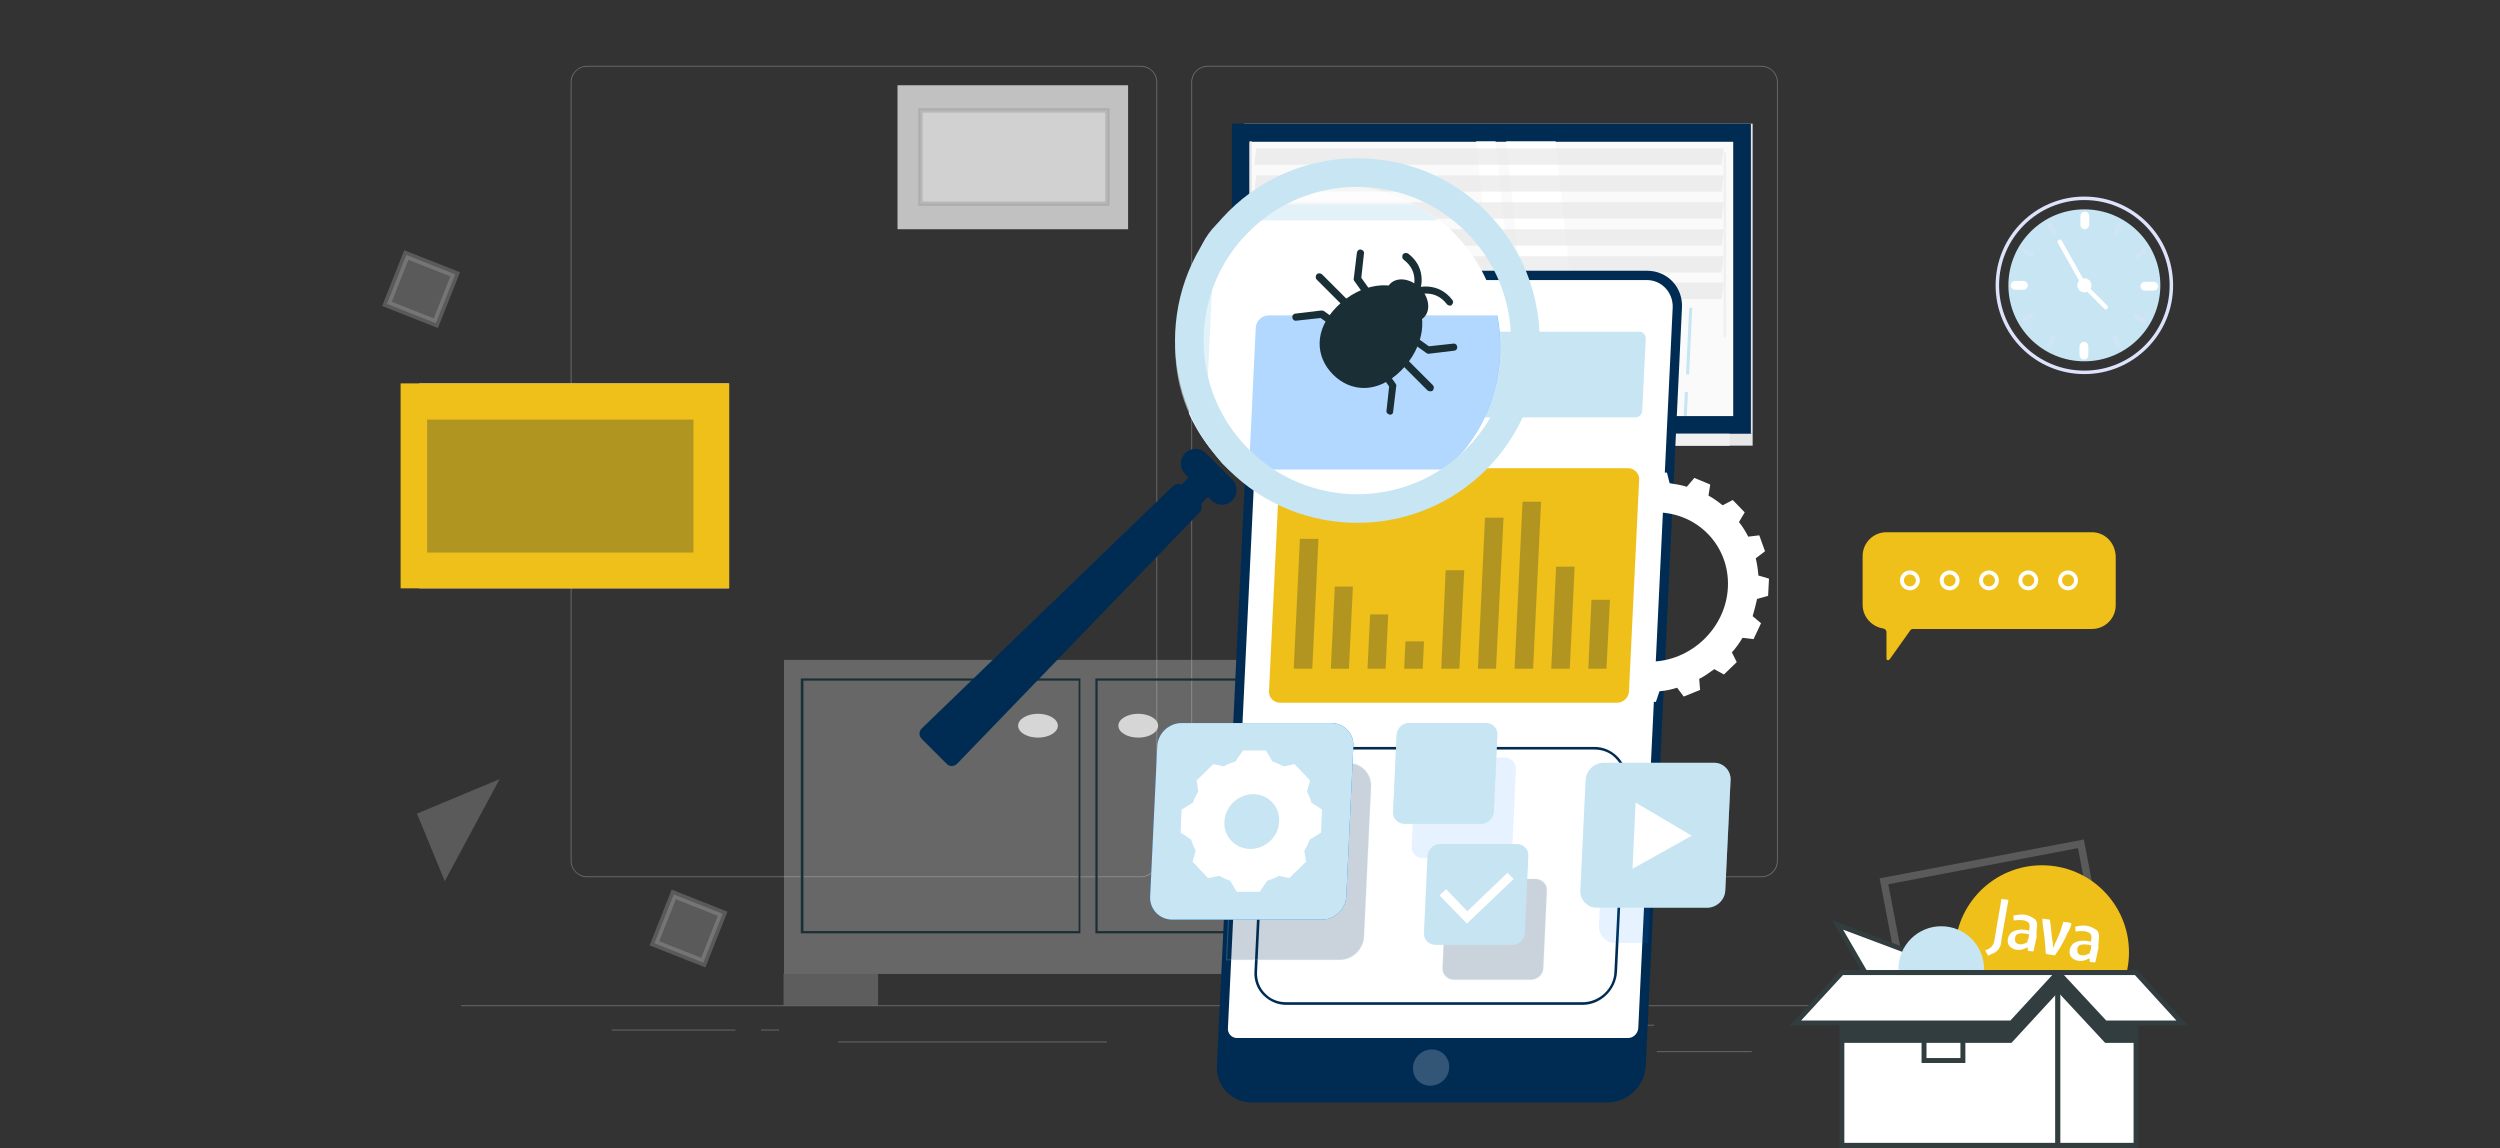 <?xml version="1.0" encoding="utf-8"?>
<!-- Generator: Adobe Illustrator 21.0.0, SVG Export Plug-In . SVG Version: 6.00 Build 0)  -->
<svg version="1.1" id="Layer_1" xmlns="http://www.w3.org/2000/svg" xmlns:xlink="http://www.w3.org/1999/xlink" x="0px" y="0px"
	 viewBox="0 0 566 260" style="enable-background:new 0 0 566 260;" xml:space="preserve">
<rect x="0" y="0" width="566" height="260" fill="#333333" stroke="none"/>
<style type="text/css">
	.st0{fill:#EFC01A;}
	.st1{fill:none;stroke:#FFFFFF;stroke-width:0.896;stroke-miterlimit:10;}
	.st2{fill:none;stroke:#DEE3FC;stroke-width:0.79;stroke-miterlimit:10;}
	.st3{fill:#C7E5F2;}
	.st4{fill:#FFFFFF;}
	.st5{fill:none;stroke:#FFFFFF;stroke-width:2;stroke-linecap:round;stroke-miterlimit:10;}
	.st6{opacity:0.5;}
	.st7{fill:none;stroke:#DEE3FC;stroke-linecap:round;stroke-miterlimit:10;}
	.st8{fill:#6D6D6D;}
	.st9{opacity:0.27;fill:#D1D1D1;}
	.st10{fill:#E7E7E7;}
	.st11{opacity:0.33;fill:#D1D1D1;}
	.st12{fill:#1A2E35;}
	.st13{fill:#D6D6D6;}
	.st14{fill:#F0F0F0;}
	.st15{fill:#002C54;}
	.st16{fill:#FAFAFA;}
	.st17{opacity:0.5;fill:#E1E1E1;enable-background:new    ;}
	.st18{fill:#E1E1E1;}
	.st19{opacity:0.29;fill:#1A2E35;enable-background:new    ;}
	.st20{fill:#C1C1C1;}
	.st21{opacity:0.29;fill:#FAFAFA;stroke:#7C7C7C;stroke-miterlimit:10;enable-background:new    ;}
	.st22{opacity:0.21;fill:#002C54;stroke:#C7E5F2;stroke-width:0.25;stroke-miterlimit:10;enable-background:new    ;}
	.st23{opacity:0.1;fill:#007CFF;enable-background:new    ;}
	.st24{opacity:0.2;fill:#FFFFFF;enable-background:new    ;}
	.st25{opacity:0.29;}
	.st26{fill:#007CFF;}
	.st27{opacity:0.6;fill:#C7E5F2;enable-background:new    ;}
	.st28{opacity:0.4;fill:#C7E5F2;enable-background:new    ;}
	.st29{opacity:0.6;fill:#007CFF;enable-background:new    ;}
	.st30{opacity:0.5;fill:#FFFFFF;enable-background:new    ;}
	.st31{opacity:0.3;fill:#B5B5B5;stroke:#B5B5B5;stroke-width:1.677;enable-background:new    ;}
	.st32{opacity:0.3;fill:none;stroke:#B5B5B5;stroke-width:1.677;enable-background:new    ;}
	.st33{fill:#FFFFFF;stroke:#313D3F;stroke-width:1.118;}
	.st34{fill:none;stroke:#231F20;stroke-width:1.118;}
	.st35{fill:none;stroke:#313D3F;stroke-width:1.118;}
	.st36{fill:#313D3F;}
	.st37{opacity:0.3;fill:#B5B5B5;enable-background:new    ;}
</style>
<g>
	<path class="st0" d="M473.6,120.5h-46.5c-3,0-5.4,2.4-5.4,5.4v11c0,2.8,2.1,5,4.7,5.4c0.4,0.1,0.7,0.4,0.7,0.8v6
		c0,0.4,0.4,0.5,0.7,0.2l4.7-6.6c0.1-0.2,0.4-0.3,0.6-0.3h40.5c3,0,5.4-2.4,5.4-5.4v-11C478.9,122.9,476.6,120.5,473.6,120.5z"/>
	<g>
		<circle class="st1" cx="432.4" cy="131.4" r="1.8"/>
		<circle class="st1" cx="441.4" cy="131.4" r="1.8"/>
		<circle class="st1" cx="450.3" cy="131.4" r="1.8"/>
		<circle class="st1" cx="459.2" cy="131.4" r="1.8"/>
		<circle class="st1" cx="468.2" cy="131.4" r="1.8"/>
	</g>
</g>
<g>
	<circle class="st2" cx="471.9" cy="64.6" r="19.7"/>
	<circle class="st3" cx="471.9" cy="64.6" r="17.2"/>
	<circle class="st4" cx="471.9" cy="64.6" r="1.6"/>
	<path class="st4" d="M471.7,64.3L471.7,64.3c-0.2,0.1-0.6,0.1-0.7-0.2l-5.1-9.1c-0.1-0.2-0.1-0.6,0.2-0.7l0,0
		c0.2-0.1,0.6-0.1,0.7,0.2l5.1,9.1C472,63.9,471.9,64.2,471.7,64.3z"/>
	<path class="st4" d="M472.1,64.9L472.1,64.9c0.2-0.2,0.5-0.2,0.7,0l4.3,4.3c0.2,0.2,0.2,0.5,0,0.7l0,0c-0.2,0.2-0.5,0.2-0.7,0
		l-4.3-4.3C471.9,65.4,471.9,65.1,472.1,64.9z"/>
	<g>
		<line class="st5" x1="472" y1="50.9" x2="472" y2="48.9"/>
		<line class="st5" x1="485.6" y1="64.8" x2="487.6" y2="64.8"/>
		<line class="st5" x1="471.8" y1="78.4" x2="471.8" y2="80.4"/>
		<line class="st5" x1="458.1" y1="64.6" x2="456.2" y2="64.6"/>
	</g>
	<g class="st6">
		<line class="st7" x1="465.1" y1="52.7" x2="464.1" y2="51"/>
		<line class="st7" x1="483.8" y1="57.9" x2="485.5" y2="56.9"/>
		<line class="st7" x1="478.7" y1="76.6" x2="479.7" y2="78.3"/>
		<line class="st7" x1="459.9" y1="71.4" x2="458.3" y2="72.4"/>
	</g>
	<g class="st6">
		<line class="st7" x1="460" y1="57.7" x2="458.3" y2="56.7"/>
		<line class="st7" x1="478.9" y1="52.8" x2="479.8" y2="51.1"/>
		<line class="st7" x1="483.7" y1="71.6" x2="485.4" y2="72.6"/>
		<line class="st7" x1="464.9" y1="76.5" x2="463.9" y2="78.2"/>
	</g>
</g>
<g>
	<rect x="104.4" y="227.6" class="st8" width="324.7" height="0.2"/>
	<rect x="375.1" y="238" class="st8" width="21.5" height="0.2"/>
	<rect x="313.9" y="239.8" class="st8" width="5.6" height="0.2"/>
	<rect x="362" y="232" class="st8" width="12.5" height="0.2"/>
	<rect x="138.5" y="233.1" class="st8" width="28" height="0.2"/>
	<rect x="172.3" y="233.1" class="st8" width="4.1" height="0.2"/>
	<rect x="189.8" y="235.8" class="st8" width="60.8" height="0.2"/>
	<path class="st8" d="M258.3,198.6H132.9c-2,0-3.7-1.7-3.7-3.7V18.6c0-2,1.7-3.7,3.7-3.7h125.4c2,0,3.7,1.7,3.7,3.7v176.3
		C262,197,260.4,198.6,258.3,198.6z M132.9,15.1c-2,0-3.5,1.6-3.5,3.5v176.3c0,2,1.6,3.5,3.5,3.5h125.4c2,0,3.5-1.6,3.5-3.5V18.6
		c0-2-1.6-3.5-3.5-3.5H132.9z"/>
	<path class="st8" d="M398.8,198.6H273.4c-2,0-3.7-1.7-3.7-3.7V18.6c0-2,1.7-3.7,3.7-3.7h125.4c2,0,3.7,1.7,3.7,3.7v176.3
		C402.5,197,400.8,198.6,398.8,198.6z M273.4,15.1c-2,0-3.5,1.6-3.5,3.5v176.3c0,2,1.6,3.5,3.5,3.5h125.4c2,0,3.5-1.6,3.5-3.5V18.6
		c0-2-1.6-3.5-3.5-3.5H273.4z"/>
</g>
<rect x="177.4" y="220.5" class="st9" width="21.4" height="7.1"/>
<rect x="306.8" y="149.4" class="st10" width="21.4" height="78.2"/>
<rect x="177.5" y="149.4" class="st11" width="137.7" height="71.1"/>
<path class="st12" d="M244.2,154.1v56.7h-62.3v-56.7H244.2 M244.6,153.6h-63.3v57.7h63.3V153.6L244.6,153.6z"/>
<path class="st12" d="M310.8,154.1v56.7h-62.3v-56.7H310.8 M311.3,153.6H248v57.7h63.3V153.6L311.3,153.6z"/>
<ellipse class="st13" cx="257.7" cy="164.3" rx="4.5" ry="2.7"/>
<ellipse class="st13" cx="235" cy="164.3" rx="4.5" ry="2.7"/>
<polygon class="st14" points="306.2,227.6 311.2,227.6 311.2,213.2 300.9,213.2 "/>
<rect x="281.7" y="28" class="st10" width="115.1" height="70.2"/>
<rect x="278.9" y="28" class="st15" width="117.5" height="72.9"/>
<rect x="281.7" y="98.2" class="st10" width="115.1" height="2.7"/>
<rect x="274.1" y="98.2" class="st14" width="117.5" height="2.7"/>
<rect x="282.9" y="32.1" class="st16" width="109.5" height="62.1"/>
<polygon class="st4" points="358.7,94.2 352.2,32 341,32 347.5,94.2 "/>
<path class="st14" d="M390.5,76.4c0.2,0,0.3-0.1,0.3-0.3V34.7c0-0.2-0.1-0.3-0.3-0.3c-0.2,0-0.3,0.1-0.3,0.3v41.5
	C390.2,76.3,390.3,76.4,390.5,76.4z"/>
<polygon class="st4" points="345.1,94.2 338.6,32 334.2,32 340.7,94.2 "/>
<rect x="282.9" y="32" class="st10" width="0.5" height="62.1"/>
<polygon class="st17" points="284,37.3 389.8,37.3 390.2,33.6 284.4,33.6 "/>
<polygon class="st17" points="284,43.4 389.8,43.4 390.2,39.7 284.4,39.7 "/>
<polygon class="st17" points="284,49.5 389.8,49.5 390.2,45.8 284.4,45.8 "/>
<polygon class="st17" points="284,55.6 389.8,55.6 390.2,51.9 284.4,51.9 "/>
<polygon class="st17" points="284,61.7 389.8,61.7 390.2,58 284.4,58 "/>
<polygon class="st17" points="284,67.7 389.8,67.7 390.2,64 284.4,64 "/>
<rect x="94.9" y="86.8" class="st18" width="70.1" height="46.4"/>
<g>
	<rect x="90.7" y="86.8" class="st0" width="74.4" height="46.4"/>
	<rect x="96.7" y="95" class="st19" width="60.3" height="30.1"/>
</g>
<rect x="203.2" y="19.3" class="st20" width="52.2" height="32.6"/>
<rect x="208.4" y="25" class="st21" width="42.3" height="21.1"/>
<rect x="379" y="91.2" transform="matrix(4.805029e-02 -0.999 0.999 4.805029e-02 271.873 468.4)" class="st3" width="5.4" height="0.7"/>
<rect x="374.8" y="76.9" transform="matrix(4.795272e-02 -0.999 0.999 4.795272e-02 286.915 455.486)" class="st3" width="15.1" height="0.7"/>
<path class="st15" d="M292.4,61.3h80.5c4.6,0,8.1,3.7,7.9,8.3l-8.2,171.7c-0.2,4.6-4.1,8.3-8.7,8.3h-80.5c-4.6,0-8.1-3.7-7.9-8.3
	l8.2-171.7C283.9,65,287.8,61.3,292.4,61.3z"/>
<path class="st4" d="M400.3,134.9l0.2-3.9l-2.4-0.7c-0.1-1.3-0.3-2.7-0.6-3.9l2.1-1.6l-1.3-3.6l-2.5,0.3c-0.6-1.2-1.3-2.3-2.1-3.3
	l1.3-2.2l-2.7-2.8l-2.3,1.2c-1-0.8-2.1-1.6-3.2-2.2l0.4-2.5l-3.6-1.5l-1.7,2c-1.3-0.4-2.6-0.6-3.9-0.8l-0.6-2.4h-3.9l-0.8,2.4
	c-1.4,0.2-2.7,0.4-4,0.8l-1.5-2l-3.7,1.5l0.2,2.5c-1.2,0.6-2.3,1.4-3.4,2.2l-2.2-1.2l-2.9,2.8l1.1,2.2c-0.9,1-1.7,2.1-2.4,3.3
	l-2.5-0.3l-1.7,3.6l1.9,1.6c-0.4,1.3-0.8,2.6-1,3.9l-2.5,0.7l-0.2,3.9l2.4,0.7c0.1,1.3,0.3,2.7,0.6,3.9l-2.1,1.6l1.3,3.6l2.5-0.3
	c0.6,1.2,1.3,2.3,2.1,3.3l-1.3,2.2l2.7,2.8l2.3-1.2c1,0.8,2.1,1.6,3.2,2.2l-0.4,2.5l3.6,1.5l1.7-2c1.3,0.4,2.5,0.6,3.9,0.8l0.6,2.4
	h3.9l0.8-2.4c1.4-0.1,2.7-0.4,4-0.8l1.5,2l3.7-1.5l-0.2-2.5c1.2-0.6,2.3-1.4,3.4-2.2l2.2,1.2l2.9-2.8l-1.1-2.2
	c0.9-1,1.7-2.1,2.4-3.3l2.5,0.3l1.7-3.6l-1.9-1.6c0.4-1.3,0.7-2.6,1-3.9L400.3,134.9z M391.2,132.9c-0.4,9.3-8.4,16.9-17.7,16.9
	c-9.3,0-16.5-7.6-16.1-16.9c0.4-9.3,8.4-16.9,17.7-16.9C384.4,116.1,391.6,123.6,391.2,132.9z"/>
<path class="st4" d="M372.8,63.4h-80.5c-3.4,0-6.4,2.8-6.5,6.2L278,232.8c-0.1,1.2,0.9,2.2,2,2.2h88.6c1.2,0,2.2-1,2.3-2.2
	l7.8-163.2C378.8,66.2,376.2,63.4,372.8,63.4z"/>
<path class="st15" d="M358.3,227.5h-67.1c-2,0-3.8-0.8-5.2-2.2c-1.4-1.4-2.1-3.3-2-5.3l2.1-43.4c0.2-4.1,3.7-7.5,7.8-7.5H361
	c2,0,3.8,0.8,5.2,2.2c1.4,1.4,2.1,3.3,2,5.3l-2.1,43.4C365.9,224.1,362.4,227.5,358.3,227.5z M293.9,169.7c-3.8,0-7.1,3.1-7.2,6.9
	l-2.1,43.4c-0.1,1.8,0.5,3.6,1.8,4.9c1.2,1.3,2.9,2,4.8,2h67.1c3.8,0,7.1-3.1,7.2-6.9l2.1-43.4c0.1-1.8-0.5-3.6-1.8-4.9
	c-1.2-1.3-2.9-2-4.8-2L293.9,169.7L293.9,169.7z"/>
<path class="st22" d="M305.4,172.8h-25.6l-2.1,44.5h25.6c2.9,0,5.4-2.4,5.5-5.3l1.6-33.9C310.5,175.2,308.3,172.8,305.4,172.8z"/>
<path class="st23" d="M339.6,194.3h-17.4c-1.5,0-2.7-1.2-2.6-2.7l0.8-17.4c0.1-1.5,1.3-2.7,2.8-2.7h17.4c1.5,0,2.7,1.2,2.6,2.7
	l-0.8,17.4C342.4,193.1,341.1,194.3,339.6,194.3z"/>
<path class="st23" d="M367.3,180.7c-2.1,0-4,1.8-4.1,3.9l-1.2,25c-0.1,2.1,1.6,3.9,3.7,3.9h7.4l1.6-32.7L367.3,180.7L367.3,180.7z"
	/>
<path class="st22" d="M346.6,221.8h-17.4c-1.5,0-2.7-1.2-2.6-2.7l0.8-17.4c0.1-1.5,1.3-2.7,2.8-2.7h17.4c1.5,0,2.7,1.2,2.6,2.7
	l-0.8,17.4C349.4,220.6,348.1,221.8,346.6,221.8z"/>
<path class="st24" d="M328.1,241.7c-0.1,2.3-2,4.1-4.3,4.1s-4-1.8-3.9-4.1s2-4.1,4.3-4.1S328.2,239.5,328.1,241.7z"/>
<path class="st0" d="M366.1,159.1h-76.3c-1.4,0-2.6-1.2-2.5-2.6l2.3-47.9c0.1-1.4,1.3-2.6,2.7-2.6h76.3c1.4,0,2.6,1.2,2.5,2.6
	l-2.3,47.9C368.8,157.9,367.5,159.1,366.1,159.1z"/>
<path class="st3" d="M370.2,94.5h-78.3c-0.9,0-1.5-0.7-1.5-1.6l0.8-16.2c0-0.9,0.8-1.6,1.6-1.6h78.3c0.9,0,1.5,0.7,1.5,1.6
	l-0.8,16.2C371.8,93.8,371.1,94.5,370.2,94.5z"/>
<g class="st25">
	<polygon class="st12" points="298.5,122 294.3,122 292.9,151.4 297.1,151.4 	"/>
	<polygon class="st12" points="306.3,132.8 302.2,132.8 301.3,151.4 305.4,151.4 	"/>
	<polygon class="st12" points="314.3,139.1 310.2,139.1 309.6,151.4 313.7,151.4 	"/>
	<polygon class="st12" points="322.4,145.2 318.2,145.2 317.9,151.4 322.1,151.4 	"/>
	<polygon class="st12" points="331.5,129.1 327.3,129.1 326.3,151.4 330.4,151.4 	"/>
	<polygon class="st12" points="340.4,117.2 336.2,117.2 334.6,151.4 338.7,151.4 	"/>
	<polygon class="st12" points="348.9,113.6 344.7,113.6 342.9,151.4 347.1,151.4 	"/>
	<polygon class="st12" points="356.5,128.3 352.3,128.3 351.2,151.4 355.4,151.4 	"/>
	<polygon class="st12" points="364.5,135.8 360.3,135.8 359.6,151.4 363.7,151.4 	"/>
</g>
<path class="st26" d="M299.3,208.2h-33.9c-2.9,0-5.2-2.4-5-5.3L262,169c0.1-2.9,2.6-5.3,5.5-5.3h33.9c2.9,0,5.2,2.4,5,5.3l-1.6,33.9
	C304.7,205.8,302.2,208.2,299.3,208.2z"/>
<path class="st3" d="M299.3,208.2h-33.9c-2.9,0-5.2-2.4-5-5.3L262,169c0.1-2.9,2.6-5.3,5.5-5.3h33.9c2.9,0,5.2,2.4,5,5.3l-1.6,33.9
	C304.7,205.8,302.2,208.2,299.3,208.2z"/>
<path class="st4" d="M299.1,188.5l0.2-5.2l-2.4-1.6c-0.2-0.9-0.6-1.7-1-2.5l0.7-2.5l-3.5-3.7l-2.5,0.5c-0.8-0.4-1.6-0.8-2.5-1.1
	l-1.5-2.5h-5.2l-1.7,2.5c-0.9,0.3-1.8,0.6-2.6,1.1l-2.4-0.5l-3.8,3.7l0.4,2.5c-0.5,0.8-0.9,1.6-1.2,2.5l-2.6,1.6l-0.2,5.2l2.4,1.6
	c0.2,0.9,0.6,1.7,1,2.5l-0.7,2.5l3.5,3.7l2.5-0.5c0.8,0.4,1.6,0.8,2.5,1.1l1.5,2.5h5.2l1.7-2.5c0.9-0.3,1.8-0.6,2.6-1.1l2.4,0.5
	l3.8-3.7l-0.4-2.5c0.5-0.8,0.9-1.6,1.2-2.5L299.1,188.5z M283.1,192.2c-3.4,0-6.1-2.8-5.9-6.2s3.1-6.2,6.5-6.2s6.1,2.8,5.9,6.2
	C289.5,189.4,286.5,192.2,283.1,192.2z"/>
<g>
	<path class="st3" d="M335.4,186.5H318c-1.5,0-2.7-1.2-2.6-2.7l0.8-17.4c0.1-1.5,1.3-2.7,2.8-2.7h17.4c1.5,0,2.7,1.2,2.6,2.7
		l-0.8,17.4C338.1,185.3,336.8,186.5,335.4,186.5z"/>
	<path class="st27" d="M335.4,186.5H318c-1.5,0-2.7-1.2-2.6-2.7l0.8-17.4c0.1-1.5,1.3-2.7,2.8-2.7h17.4c1.5,0,2.7,1.2,2.6,2.7
		l-0.8,17.4C338.1,185.3,336.8,186.5,335.4,186.5z"/>
</g>
<g>
	<path class="st3" d="M386.5,205.5h-25c-2.1,0-3.8-1.8-3.7-3.9l1.2-25c0.1-2.1,1.9-3.9,4.1-3.9h25c2.1,0,3.8,1.8,3.7,3.9l-1.2,25
		C390.5,203.8,388.6,205.5,386.5,205.5z"/>
	<path class="st28" d="M386.5,205.5h-25c-2.1,0-3.8-1.8-3.7-3.9l1.2-25c0.1-2.1,1.9-3.9,4.1-3.9h25c2.1,0,3.8,1.8,3.7,3.9l-1.2,25
		C390.5,203.8,388.6,205.5,386.5,205.5z"/>
</g>
<polygon class="st4" points="383,189.2 370.3,181.7 369.6,196.7 "/>
<g>
	<path class="st3" d="M342.4,213.9H325c-1.5,0-2.7-1.2-2.6-2.7l0.8-17.4c0.1-1.5,1.3-2.7,2.8-2.7h17.4c1.5,0,2.7,1.2,2.6,2.7
		l-0.8,17.4C345.1,212.7,343.9,213.9,342.4,213.9z"/>
	<path class="st28" d="M342.4,213.9H325c-1.5,0-2.7-1.2-2.6-2.7l0.8-17.4c0.1-1.5,1.3-2.7,2.8-2.7h17.4c1.5,0,2.7,1.2,2.6,2.7
		l-0.8,17.4C345.1,212.7,343.9,213.9,342.4,213.9z"/>
</g>
<polygon class="st4" points="332.1,209.1 325.9,202.7 327.4,201.3 332.2,206.3 341.3,197.6 342.7,199 "/>
<g>
	<path class="st15" d="M274.3,113.3l-6-6c-1.3-1.3-1.3-3.4,0-4.7l0,0c1.3-1.3,3.4-1.3,4.7,0l6,6c1.3,1.3,1.3,3.4,0,4.7l0,0
		C277.8,114.6,275.6,114.6,274.3,113.3z"/>
	<path class="st15" d="M266.3,115.3L266.3,115.3c-1.2-1.2-1.2-3.2,0-4.4l3.4-3.4c1.2-1.2,3.2-1.2,4.4,0l0,0c1.2,1.2,1.2,3.2,0,4.4
		l-3.4,3.4C269.4,116.5,267.5,116.5,266.3,115.3z"/>
	<path class="st15" d="M214.3,172.9l-5.6-5.6c-0.7-0.7-0.7-1.7,0-2.4l56.9-54.9c0.7-0.6,1.7-0.6,2.4,0l3.6,3.6
		c0.6,0.6,0.7,1.7,0,2.4l-54.9,56.9C216,173.6,214.9,173.6,214.3,172.9z"/>
</g>
<g>
	<g>
		<path class="st3" d="M272.7,99.8c-1.4-2-2.5-4-3.5-6.1l1.5-32.4c0-0.2,0-0.4,0-0.7c0.7-7.6,7.1-13.8,14.7-14.3c0.3,0,0.7,0,1,0
			h33.7c2,1.1,3.9,2.3,5.7,3.8c1,0.8,2,1.7,3,2.7c5.3,5.3,8.7,11.8,10,18.7c2.4,11.7-1,24.3-10,33.4c-0.6,0.6-1.1,1.1-1.7,1.6
			c-14.5,12.7-36.5,12.2-50.4-1.6C275.3,103.2,273.9,101.5,272.7,99.8z"/>
		<path class="st4" d="M276.9,104.7c-1.5-1.5-2.9-3.2-4.1-4.9l1.8-38.6c0.3-6.2,5.6-11.3,11.8-11.3H326c1,0.8,2,1.7,3,2.7
			c5.3,5.3,8.7,11.8,10,18.7c2.4,11.7-1,24.3-10,33.4c-0.6,0.6-1.1,1.1-1.7,1.6C312.8,119.1,290.7,118.6,276.9,104.7z"/>
	</g>
	<path class="st29" d="M328.9,104.7c-0.6,0.6-1.1,1.1-1.7,1.6h-41.6c-1.6,0-2.8-1.3-2.7-2.8l1.4-29.3c0.1-1.6,1.4-2.8,3-2.8H339
		C341.3,83,338,95.7,328.9,104.7z"/>
</g>
<ellipse transform="matrix(0.707 -0.707 0.707 0.707 33.071 237.227)" class="st30" cx="302.9" cy="78.7" rx="36.8" ry="36.8"/>
<g>
	<path class="st12" d="M317.2,83.9c-5.3,5.3-11.4,4.9-15.4,0.9s-4.4-10.1,0.9-15.4s12.9-6.4,16.9-2.4S322.5,78.6,317.2,83.9z"/>
	<ellipse transform="matrix(0.707 -0.707 0.707 0.707 45.236 245.222)" class="st12" cx="318.6" cy="68" rx="4.1" ry="5.4"/>
	<path class="st12" d="M314,73.3c-0.3,0-0.5-0.1-0.7-0.3l-6.7-9.4c-0.1-0.2-0.2-0.4-0.1-0.6l0.7-5.8c0.1-0.5,0.5-0.8,0.9-0.7
		c0.5,0.1,0.8,0.5,0.7,0.9l-0.6,5.5l6.5,9.1c0.3,0.4,0.2,0.9-0.2,1.1C314.3,73.3,314.2,73.3,314,73.3z"/>
	<path class="st12" d="M323.4,80.1c-0.2,0-0.3-0.1-0.5-0.2l-9.4-6.7c-0.4-0.3-0.5-0.8-0.2-1.1c0.3-0.4,0.8-0.5,1.1-0.2l9.1,6.5
		l5.5-0.6c0.5-0.1,0.9,0.3,0.9,0.7c0.1,0.5-0.3,0.9-0.7,0.9L323.4,80.1L323.4,80.1z"/>
	<path class="st12" d="M308.6,78.7c-0.2,0-0.3-0.1-0.5-0.2L299,72l-5.5,0.6c-0.5,0.1-0.9-0.3-0.9-0.7c-0.1-0.5,0.3-0.9,0.7-0.9
		l5.8-0.7c0.2,0,0.4,0,0.6,0.1l9.4,6.7c0.4,0.3,0.5,0.8,0.2,1.1C309.1,78.6,308.9,78.7,308.6,78.7z"/>
	<path class="st12" d="M314.7,93.9C314.6,93.9,314.6,93.9,314.7,93.9c-0.5-0.1-0.9-0.5-0.8-0.9l0.6-5.5l-6.5-9.1
		c-0.3-0.4-0.2-0.9,0.2-1.1c0.4-0.3,0.9-0.2,1.1,0.2l6.7,9.4c0.1,0.2,0.2,0.4,0.1,0.6l-0.7,5.8C315.4,93.6,315.1,93.9,314.7,93.9z"
		/>
	<path class="st12" d="M323.8,88.6c-0.2,0-0.4-0.1-0.6-0.2l-25.1-25.1c-0.3-0.3-0.3-0.8,0-1.2c0.3-0.3,0.8-0.3,1.2,0l25.1,25.1
		c0.3,0.3,0.3,0.8,0,1.2C324.3,88.5,324.1,88.6,323.8,88.6z"/>
	<path class="st12" d="M320.5,66.9c-0.1,0-0.2,0-0.3-0.1c-0.4-0.2-0.6-0.7-0.4-1.1c0.1-0.2,1.7-4.1-2-6.9c-0.4-0.3-0.4-0.8-0.2-1.2
		c0.3-0.4,0.8-0.4,1.2-0.2c3.8,2.9,3.3,7,2.5,8.8C321.1,66.7,320.8,66.9,320.5,66.9z"/>
	<path class="st12" d="M328.3,69.2c-0.2,0-0.5-0.1-0.7-0.3c-2.8-3.7-6.7-2.1-6.9-2c-0.4,0.2-0.9,0-1.1-0.4s0-0.9,0.4-1.1
		c1.8-0.8,6-1.2,8.8,2.5c0.3,0.4,0.2,0.9-0.2,1.2C328.7,69.1,328.5,69.2,328.3,69.2z"/>
</g>
<path class="st3" d="M336.5,47.9c-16.1-16.1-42.3-16.1-58.4,0s-16.1,42.3,0,58.4s42.3,16.1,58.4,0C352.6,90.1,352.6,64,336.5,47.9z
	 M282.7,101.7c-13.6-13.6-13.6-35.6,0-49.2s35.6-13.6,49.2,0s13.6,35.6,0,49.2C318.3,115.3,296.3,115.3,282.7,101.7z"/>
<rect id="Rectangle_73_" x="149.9" y="204.3" transform="matrix(0.368 -0.93 0.93 0.368 -97.002 277.788)" class="st31" width="11.9" height="11.9"/>
<g>
	
		<rect id="Rectangle_74_" x="430.5" y="195.1" transform="matrix(0.982 -0.187 0.187 0.982 -32.7 88.441)" class="st32" width="45.4" height="45.4"/>
	<polygon id="Path_142_" class="st33" points="445.3,220.4 428.2,230.4 416,209.4 	"/>
	<path id="Path_143_" class="st34" d="M465.6,220.2l13.4,4.7"/>
	<circle id="Oval_202_" class="st0" cx="462.3" cy="215.6" r="19.7"/>
	<path id="Shape_6_" class="st4" d="M461.2,209.7c0-0.1,0-0.2,0-0.3c0-0.7-0.2-1.2-0.8-1.5c-1-0.7-2.2-1-3.4-0.8
		c-0.3,0-0.8,0.1-1.1,0.2c-0.1,0-0.1,0-0.1,0.1c0.1,0.2,0.1,0.7,0.1,0.9c0,0.1,0,0.1,0.1,0.1c1.1-0.2,3.7-0.3,3.5,1.4
		c0,0.1,0,0.1,0,0.1l-0.1,0.8c-0.1,0-0.3-0.1-0.4-0.1c-1-0.2-2-0.2-2.8,0.1c-0.2,0.1-0.5,0.2-0.8,0.4c-0.7,0.7-1,1.5-0.8,2.4
		c0.4,1.5,2.4,1.9,3.7,1.3c0.2-0.1,0.4-0.2,0.7-0.3c0.1-0.1,0.1,0,0.1,0.1c0,0.2,0,0.3,0,0.5s0,0.2,0.2,0.2l0.9,0.1
		c0.1,0,0.1,0,0.2-0.1l0.7-3.2C461,211.3,461.1,210.6,461.2,209.7z M459,213.3c0,0.1,0,0.1-0.1,0.1c-0.4,0.2-1,0.4-1.4,0.4
		c-0.4,0-0.8-0.1-1.1-0.4c-0.2-0.2-0.2-0.5-0.2-0.9c0-0.4,0.2-0.8,0.5-1c0.2-0.1,0.7-0.2,1-0.2c0.5,0,1.1,0.1,1.6,0.2
		c0.1,0,0.1,0.1,0.1,0.1c-0.1,0.2-0.1,0.5-0.1,0.8C459,212.7,459,213.1,459,213.3L459,213.3z"/>
	<path id="Path_144_" class="st4" d="M453.1,213.3c-0.1,0.4-0.2,1-0.5,1.4c-0.2,0.4-0.8,0.9-1.2,1.1c-0.2,0.1-0.7,0.2-0.9,0.4
		c-0.1,0.1-0.3,0.1-0.4,0.1c-0.1,0-0.1,0-0.1-0.1c-0.1-0.2-0.2-0.4-0.4-0.8c-0.1-0.1-0.1-0.1-0.1-0.2c-0.1-0.1,0-0.1,0.1-0.1
		c0.2-0.1,0.4-0.1,0.5-0.2c0.4-0.2,0.8-0.5,1.1-1c0.2-0.4,0.4-1,0.4-1.5c0-0.1,0.1-0.3,0.1-0.4c0.4-2.8,1-5.6,1.4-8.4
		c0-0.1,0.1-0.1,0.1-0.1c0.4,0.1,1,0.2,1.4,0.2c0.1,0,0.1,0.1,0.1,0.1c-0.5,3.1-1.1,6-1.6,9.1v0.1
		C453.1,213.2,453.1,213.3,453.1,213.3z"/>
	<path id="Shape_7_" class="st4" d="M475.2,212.2c0-0.1,0-0.2,0-0.3c0-0.7-0.2-1.2-0.8-1.5c-1-0.7-2.2-1-3.4-0.8
		c-0.3,0-0.8,0.1-1.1,0.2c-0.1,0-0.1,0-0.1,0.1c0.1,0.2,0.1,0.7,0.1,0.9c0,0.1,0,0.1,0.1,0.1c1.1-0.2,3.7-0.3,3.5,1.4
		c0,0.1,0,0.1,0,0.1l-0.1,0.8c-0.1,0-0.3-0.1-0.4-0.1c-1-0.2-2-0.2-2.8,0.1c-0.2,0.1-0.5,0.2-0.8,0.4c-0.7,0.7-1,1.5-0.8,2.4
		c0.4,1.5,2.4,1.9,3.7,1.3c0.2-0.1,0.4-0.2,0.7-0.3c0.1-0.1,0.1,0,0.1,0.1c0,0.2,0,0.3,0,0.5s0,0.2,0.2,0.2l0.9,0.1
		c0.1,0,0.1,0,0.2-0.1l0.7-3.2C475,213.8,475.2,213,475.2,212.2z M473.1,215.8c0,0.1,0,0.1-0.1,0.1c-0.4,0.2-1,0.4-1.4,0.4
		s-0.8-0.1-1.1-0.4c-0.2-0.2-0.2-0.5-0.2-0.9c0-0.4,0.2-0.8,0.5-1c0.2-0.1,0.7-0.2,1-0.2c0.5,0,1.1,0.1,1.6,0.2
		c0.1,0,0.1,0.1,0.1,0.1c-0.1,0.2-0.1,0.5-0.1,0.8C473.2,215.3,473.1,215.6,473.1,215.8L473.1,215.8z"/>
	<path id="Path_145_" class="st4" d="M469,209.1c-0.1,0.2-0.1,0.4-0.2,0.7c-0.2,0.5-0.4,1-0.7,1.4c-0.4,1-0.9,1.9-1.4,2.8
		c-0.4,0.8-0.9,1.4-1.4,2.2c0,0.1-0.1,0.1-0.1,0.1c-0.7-0.1-1.2-0.2-1.9-0.3c-0.1,0-0.1-0.1-0.1-0.1c-0.1-0.4-0.1-0.9-0.1-1.3
		c-0.1-0.4-0.1-0.8-0.1-1.1c-0.1-0.7-0.1-1.2-0.2-1.8c-0.1-0.5-0.1-1-0.2-1.5c-0.1-0.7-0.2-1.4-0.2-2.1c0,0,0,0,0-0.1
		c0-0.1,0.1,0,0.1,0l1.5,0.2c0,0,0.1,0,0.1,0.1c0.1,0.4,0.1,1,0.2,1.4c0.1,1.1,0.2,2.3,0.4,3.4c0.1,0.4,0.1,0.9,0.1,1.3v0.1
		c0,0,0,0,0.1,0c0.1-0.3,0.3-0.7,0.4-1c0.2-0.3,0.3-0.7,0.5-1c0.1-0.3,0.3-0.7,0.4-1c0.2-0.4,0.4-1,0.5-1.4c0.1-0.3,0.2-0.7,0.3-1
		c0.1-0.1,0.1-0.2,0.1-0.4h0.1l1.4,0.2C468.9,209.1,469,209.1,469,209.1L469,209.1L469,209.1z"/>
	<circle id="Oval_203_" class="st3" cx="439.5" cy="219.4" r="9.7"/>
	<rect id="Rectangle_75_" x="417" y="220.2" class="st33" width="48.9" height="39.1"/>
	<rect id="Rectangle_76_" x="465.9" y="220.2" class="st33" width="17.7" height="39.1"/>
	<rect id="Rectangle_77_" x="435.6" y="220.2" class="st35" width="8.8" height="19.9"/>
	<polygon id="Path_146_" class="st36" points="465.9,220.2 465.9,224.7 455.4,236.1 417,236.1 417,224.7 	"/>
	<polygon id="Path_147_" class="st33" points="455.4,231.6 406.5,231.6 417,220.2 465.9,220.2 	"/>
	<polygon id="Path_148_" class="st36" points="483.7,224.8 483.7,236.1 476.6,236.1 466,224.7 466.3,220.5 483.6,224.7 	"/>
	<polygon id="Path_149_" class="st33" points="476.6,231.6 494,231.6 483.6,220.2 466,220.2 	"/>
</g>
<polygon id="Path_1_" class="st37" points="100.7,199.5 94.4,184.2 113.1,176.4 "/>
<rect id="Rectangle_5_" x="89.4" y="59.5" transform="matrix(0.368 -0.93 0.93 0.368 -0.628 130.043)" class="st31" width="11.9" height="11.9"/>
</svg>
